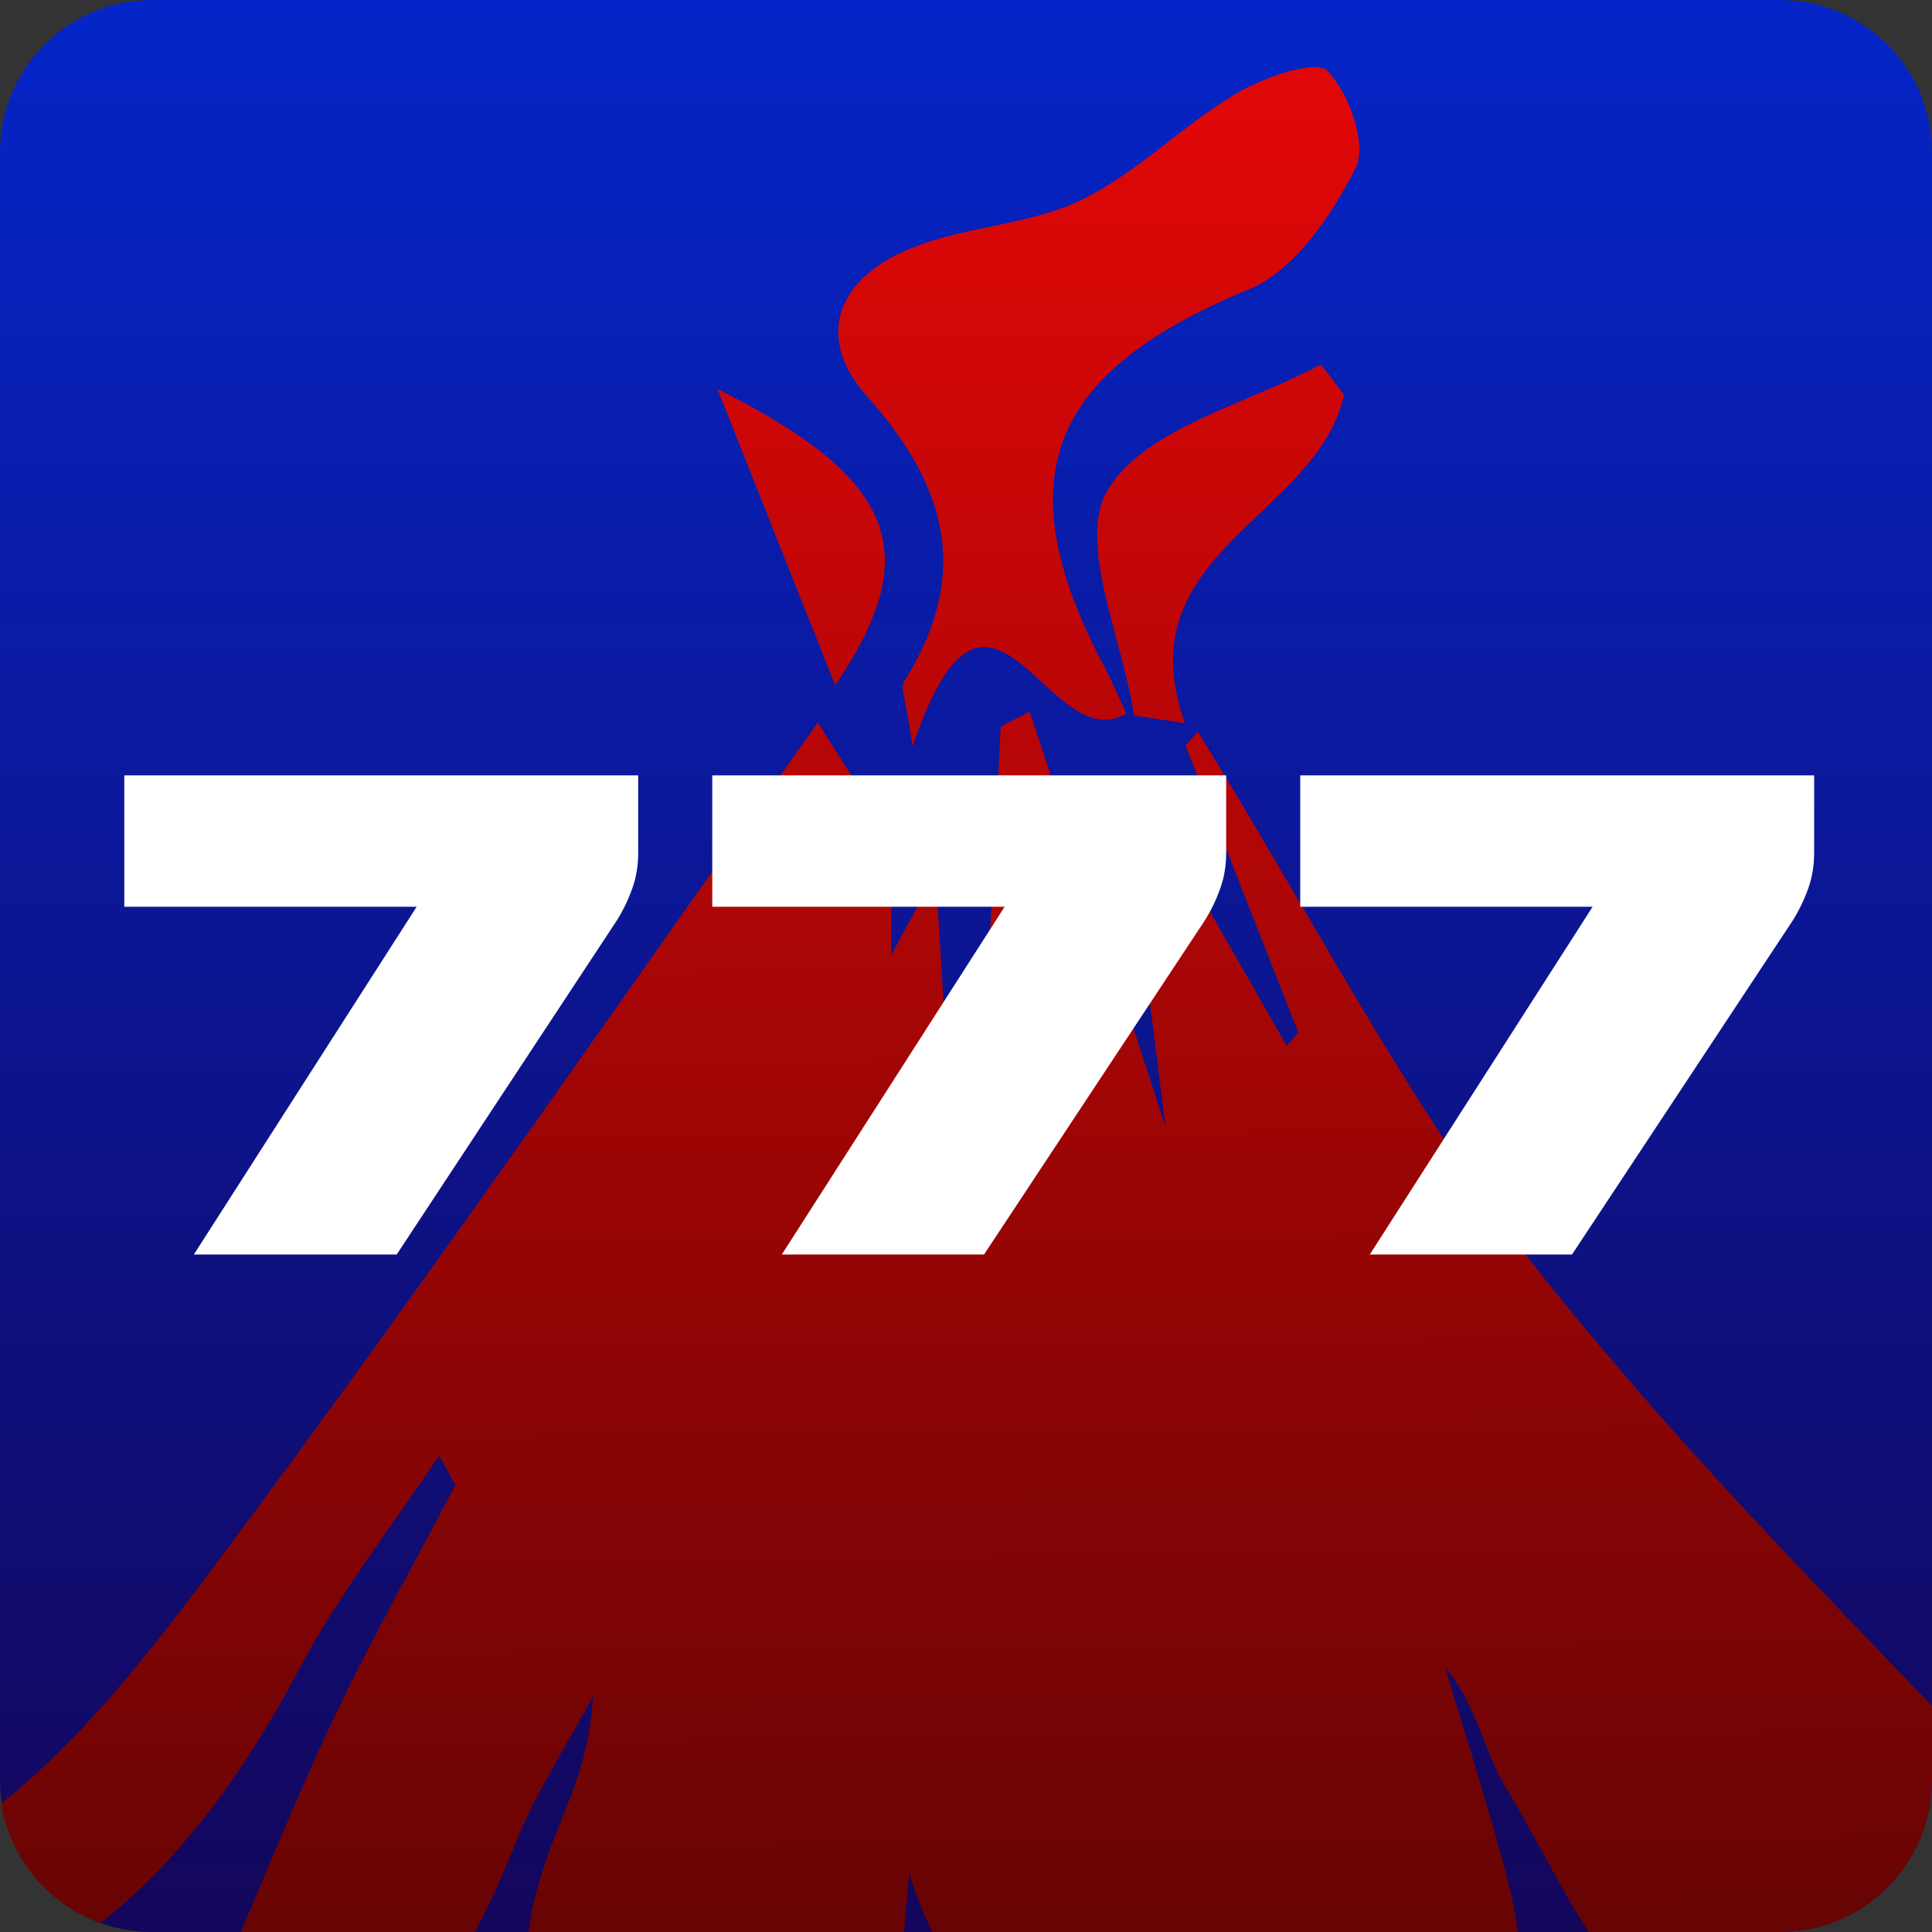 <?xml version="1.0" encoding="utf-8"?>
<!-- Generator: Adobe Illustrator 24.2.1, SVG Export Plug-In . SVG Version: 6.00 Build 0)  -->
<svg version="1.1" id="Layer_1" xmlns="http://www.w3.org/2000/svg" xmlns:xlink="http://www.w3.org/1999/xlink" x="0px" y="0px"
	 viewBox="0 0 300 300" style="enable-background:new 0 0 300 300;" xml:space="preserve">
<rect x="0" y="0" width="300" height="300" fill="#333333" stroke="none"/>
<style type="text/css">
	.st0{fill:url(#SVGID_1_);}
	.st1{fill:url(#SVGID_2_);}
	.st2{fill:url(#SVGID_3_);}
	.st3{fill:url(#SVGID_4_);}
	.st4{fill:url(#SVGID_5_);}
	.st5{fill:#FFFFFF;}
</style>
<linearGradient id="SVGID_1_" gradientUnits="userSpaceOnUse" x1="0" y1="150" x2="300" y2="150" gradientTransform="matrix(6.123234e-17 1 -1 6.123234e-17 300 0)">
	<stop  offset="0" style="stop-color:#0525C8"/>
	<stop  offset="1" style="stop-color:#13065B"/>
</linearGradient>
<path class="st0" d="M0,276.4V23.6C0,10.6,10.6,0,23.6,0h252.8c13,0,23.6,10.6,23.6,23.6v252.8c0,13-10.6,23.6-23.6,23.6H23.6
	C10.6,300,0,289.4,0,276.4z"/>
<g>
	<linearGradient id="SVGID_2_" gradientUnits="userSpaceOnUse" x1="147.952" y1="-29.218" x2="150.761" y2="358.407">
		<stop  offset="0" style="stop-color:#F70808"/>
		<stop  offset="1" style="stop-color:#4E0303"/>
	</linearGradient>
	<path class="st1" d="M300,276.4v-11.5c-21.2-22.1-42.6-43.9-62.4-69.2c-18.8-24.1-34.5-54.5-51.6-82.1c-0.6,0.7-1.3,1.5-1.9,2.2
		c5.8,14.8,11.7,29.7,17.5,44.5c-0.6,0.7-1.2,1.4-1.8,2.1c-7-12.3-14.1-24.6-21.1-36.9c-1.2,1.2-2.3,2.3-3.5,3.5
		c1.9,15.2,3.8,30.4,5.8,46c-7.2-22-14.1-43.3-21.1-64.5c-1.5,0.8-3,1.5-4.5,2.3c-1.2,23.6-2.5,47.2-3.7,70.9
		c-1.2-0.1-2.3-0.1-3.5-0.2c-0.9-15.4-1.9-30.9-2.9-47.9c-2.7,5-4.4,8-6.9,12.7c0-10,0-17.6,0-25.2c-0.8,1.1-1.7,2.2-2.5,3.2
		c-2.8-4.5-5.6-8.9-8.9-14.1c-29,40.7-57.9,82.7-87.8,123c-12.3,16.6-24.7,33.6-39,44.8c1.3,8.6,7.4,15.8,15.4,18.6
		c11.5-9,21.7-22.1,30.9-39.5c6.5-12.2,14.4-22.1,21.7-33.1c0.8,1.5,1.7,3.1,2.5,4.6C64.8,242,58.4,253.1,52.7,265
		c-5.4,11.1-10.2,23-15.3,35h36.3c2-3.6,4-8,6.1-13.2c3.4-8.6,8.2-15.7,12.3-23.5c-0.5,8.6-2.9,14.3-5.2,20
		c-2.7,6.6-4.3,12.1-4.8,16.7h58.3c0.2-3,0.5-6,0.8-9.2c1,3.4,2.2,6.4,3.6,9.2h90.9c-0.3-2.3-0.8-4.9-1.5-7.7
		c-2.9-11.3-6.5-22.3-9.8-33.4c4.6,5.2,6.2,13.4,9.5,18.8c4.1,6.7,8.4,15.5,12.8,22.3h29.7C289.4,300,300,289.4,300,276.4z"/>
	<linearGradient id="SVGID_3_" gradientUnits="userSpaceOnUse" x1="170.058" y1="-41.452" x2="173.11" y2="379.625">
		<stop  offset="0" style="stop-color:#F70808"/>
		<stop  offset="1" style="stop-color:#4E0303"/>
	</linearGradient>
	<path class="st2" d="M192,14.5c-8.4,5-15.5,12.4-24.2,16.6c-7.9,3.8-17.4,4-25.7,7.2c-12.1,4.6-15.8,14-7.4,23.3
		c12.6,14.2,16,27.8,5.7,44.2c-0.6,1,0.3,3,1.3,10.1c12-35.4,20.9,2.2,33.2-5.1c-1.4-3-2.3-5.2-3.5-7.4
		C156,74.1,162.9,57.7,194,44.9c7-2.9,12.8-11.5,16.5-18.8c1.8-3.7-1-11.7-4.4-15.1C204.3,9.2,196.2,12,192,14.5z"/>
	<linearGradient id="SVGID_4_" gradientUnits="userSpaceOnUse" x1="188.705" y1="-41.587" x2="191.756" y2="379.49">
		<stop  offset="0" style="stop-color:#F70808"/>
		<stop  offset="1" style="stop-color:#4E0303"/>
	</linearGradient>
	<path class="st3" d="M172,76.1c-4.8,8,2.3,23.1,4.1,35c2.6,0.4,5.3,0.8,7.9,1.2c-9.5-26.5,20.5-31.9,24.7-51
		c-1.2-1.6-2.4-3.2-3.6-4.7C193.6,62.8,177.8,66.4,172,76.1z"/>
	<linearGradient id="SVGID_5_" gradientUnits="userSpaceOnUse" x1="123.547" y1="-41.115" x2="126.599" y2="379.962">
		<stop  offset="0" style="stop-color:#F70808"/>
		<stop  offset="1" style="stop-color:#4E0303"/>
	</linearGradient>
	<path class="st4" d="M111.4,60.4c6.8,17.1,12.1,30.5,18.3,46C143.7,85.8,139.2,74.3,111.4,60.4z"/>
</g>
<g>
	<path class="st5" d="M61.6,194.8H30.1l34.6-54H19.3v-20.4h79.8v12c0,2-0.3,3.8-0.9,5.5c-0.6,1.7-1.4,3.4-2.4,5L61.6,194.8z"/>
	<path class="st5" d="M152.8,194.8h-31.4l34.6-54h-45.4v-20.4h79.8v12c0,2-0.3,3.8-0.9,5.5c-0.6,1.7-1.4,3.4-2.4,5L152.8,194.8z"/>
	<path class="st5" d="M244.1,194.8h-31.4l34.6-54h-45.4v-20.4h79.8v12c0,2-0.3,3.8-0.9,5.5c-0.6,1.7-1.4,3.4-2.4,5L244.1,194.8z"/>
</g>
</svg>
